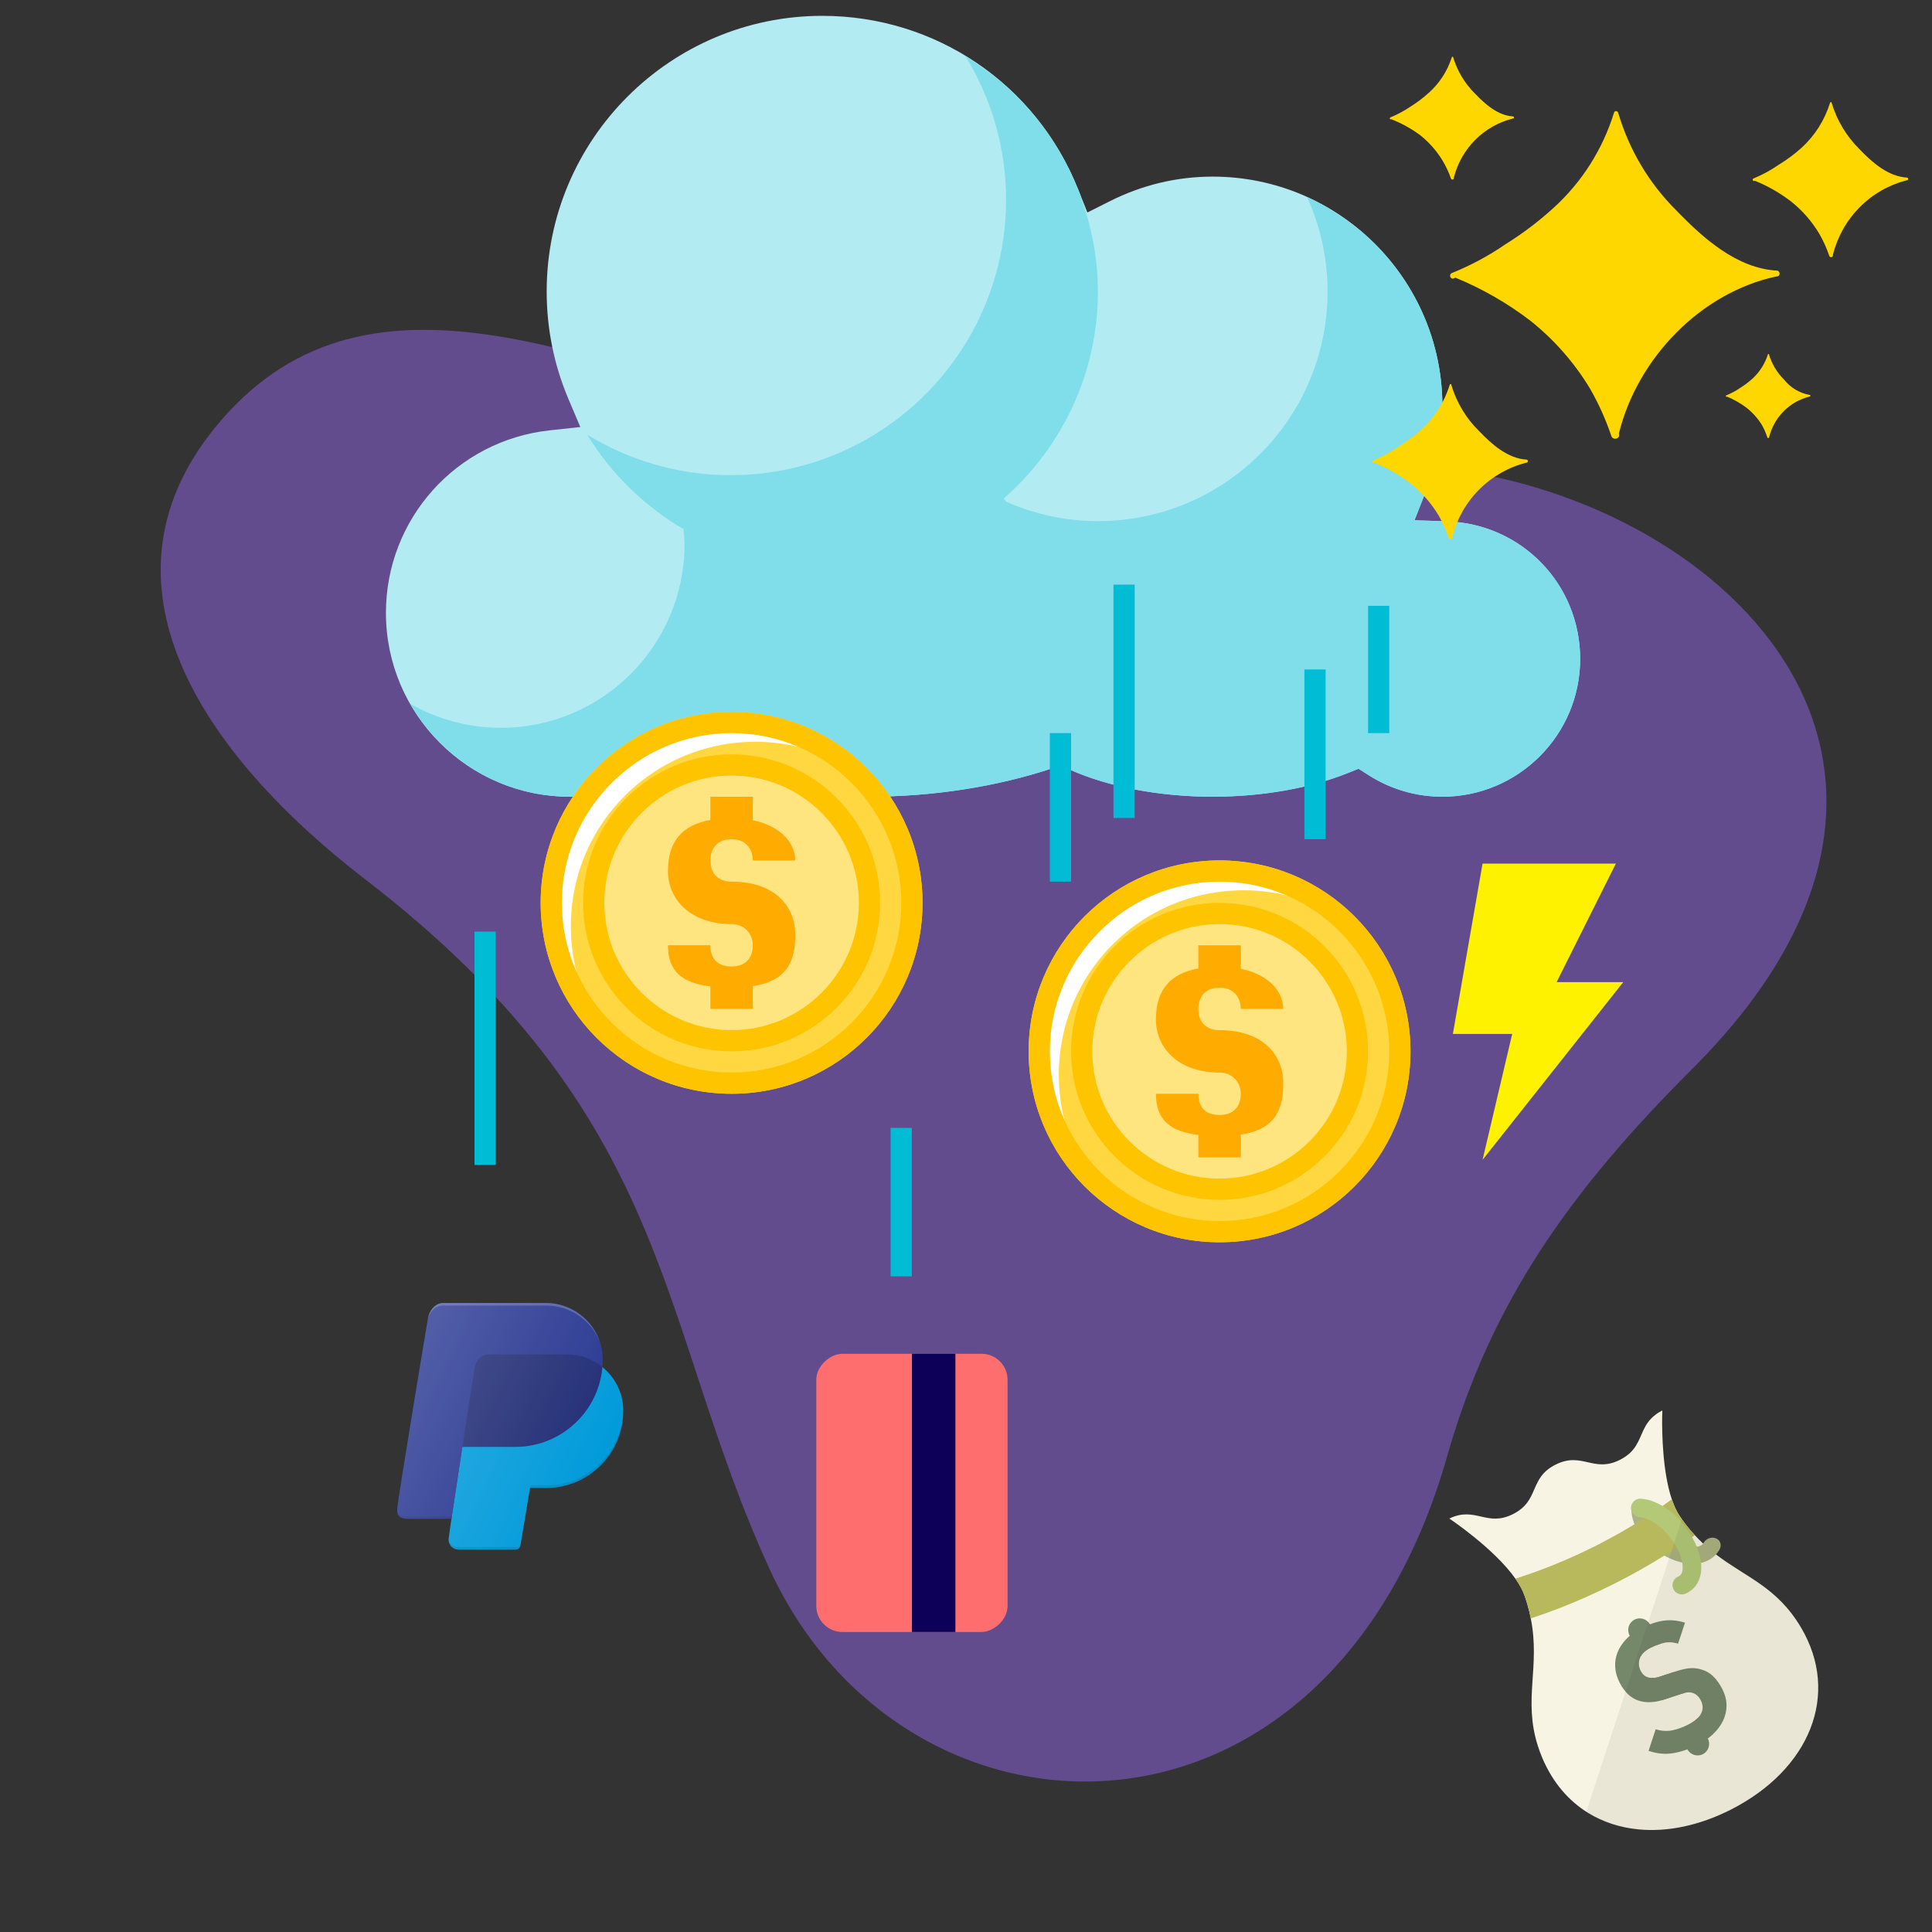 <svg xmlns="http://www.w3.org/2000/svg" xmlns:xlink="http://www.w3.org/1999/xlink" version="1.1" width="300" height="300" viewBox="0 0 300 300" xml:space="preserve">
<rect x="0" y="0" width="300" height="300" fill="#333333" stroke="none"/>
<desc>Created with Fabric.js 3.5.0</desc>
<defs>
</defs>
<rect x="0" y="0" width="100%" height="100%" fill="rgba(255,255,255,0)"/>
<g transform="matrix(1.445 0 0 1.445 154.28 163.927)" id="580157">
<path style="stroke: none; stroke-width: 0; stroke-dasharray: none; stroke-linecap: butt; stroke-dashoffset: 0; stroke-linejoin: miter; stroke-miterlimit: 4; is-custom-font: none; font-file-url: none; fill: rgb(158,108,255); fill-opacity: 0.44; fill-rule: nonzero; opacity: 1;" vector-effect="non-scaling-stroke" transform=" translate(-89.5, -78)" d="M 6.395 9.837 C -8.232 26.948 4.484 45.572 21.93 59.015 C 55.347 84.711 53.19 106.53 65.452 133.209 C 79.928 164.728 125.417 166.146 138.247 121.032 C 142.902 104.677 151.303 92.671 164.53 79.473 C 197.909 46.196 167.198 17.513 136.298 14.715 C 109.787 12.313 104.83 19.706 72.434 10.896 C 47.23 4.032 22.668 -9.184 6.395 9.837 Z" stroke-linecap="round"/>
</g>
<g transform="matrix(0.846 0 0 0.846 251.971 261.062)" id="429097">
<path style="stroke: none; stroke-width: 0; stroke-dasharray: none; stroke-linecap: butt; stroke-dashoffset: 0; stroke-linejoin: miter; stroke-miterlimit: 4; is-custom-font: none; font-file-url: none; fill: none; fill-rule: nonzero; opacity: 1;" transform=" translate(-12, -12)" d="M 0 0 h 24 v 24 H 0 z" stroke-linecap="round"/>
</g>
<g transform="matrix(1.596 0 0 1.596 79.228 221.478)" id="202657">
<g style="" vector-effect="non-scaling-stroke">
		<g transform="matrix(1 0 0 1 2.501 2.5)" id="Layer_1">
<path style="stroke: none; stroke-width: 1; stroke-dasharray: none; stroke-linecap: butt; stroke-dashoffset: 0; stroke-linejoin: miter; stroke-miterlimit: 4; is-custom-font: none; font-file-url: none; fill: rgb(0,154,218); fill-rule: nonzero; opacity: 1;" transform=" translate(-14.501, -14.5)" d="M 17.501 5 h -7.5 c -0.567 0 -1.286 0.245 -1.492 1.413 C 8.483 6.555 6.001 22.637 6.001 23 c 0 0.57 0.43 1 1 1 h 5.5 c 0.245 0 0.453 -0.177 0.493 -0.418 L 13.925 18 h 1.576 c 4.135 0 7.499 -3.364 7.499 -7.5 C 23 7.467 20.533 5 17.501 5 z" stroke-linecap="round"/>
</g>
		<g transform="matrix(1 0 0 1 -2.483 11.586)" id="Layer_1">
<path style="stroke: none; stroke-width: 1; stroke-dasharray: none; stroke-linecap: butt; stroke-dashoffset: 0; stroke-linejoin: miter; stroke-miterlimit: 4; is-custom-font: none; font-file-url: none; fill: rgb(0,0,0); fill-rule: nonzero; opacity: 0.1;" transform=" translate(-9.517, -23.586)" d="M 12.612 23.75 H 6.941 c -0.416 0 -0.753 -0.232 -0.907 -0.578 C 6.114 23.65 6.493 24 7.001 24 h 5.5 c 0.245 0 0.453 -0.177 0.493 -0.418 l 0.005 -0.028 C 12.907 23.672 12.77 23.75 12.612 23.75 z" stroke-linecap="round"/>
</g>
		<g transform="matrix(1 0 0 1 6.462 2.187)" id="Layer_1">
<path style="stroke: none; stroke-width: 1; stroke-dasharray: none; stroke-linecap: butt; stroke-dashoffset: 0; stroke-linejoin: miter; stroke-miterlimit: 4; is-custom-font: none; font-file-url: none; fill: rgb(0,0,0); fill-rule: nonzero; opacity: 0.1;" transform=" translate(-18.462, -14.188)" d="M 15.501 17.75 h -1.534 L 13.924 18 h 1.577 c 4.135 0 7.499 -3.364 7.499 -7.5 c 0 -0.042 -0.005 -0.083 -0.006 -0.125 C 22.926 14.453 19.594 17.75 15.501 17.75 z" stroke-linecap="round"/>
</g>
		<g transform="matrix(1 0 0 1 -1 -1.5)" id="Layer_1">
<path style="stroke: none; stroke-width: 1; stroke-dasharray: none; stroke-linecap: butt; stroke-dashoffset: 0; stroke-linejoin: miter; stroke-miterlimit: 4; is-custom-font: none; font-file-url: none; fill: rgb(39,54,145); fill-rule: nonzero; opacity: 1;" transform=" translate(-11, -10.5)" d="M 15.453 -4e-7 L 5.501 4e-7 c -0.693 0 -1.276 0.542 -1.485 1.379 C 3.986 1.5 1.002 19.417 1.001 20.087 c -0.003 0.192 -0.008 0.455 0.203 0.669 C 1.414 20.971 1.711 21 2.002 21 h 4.281 l 1.061 -7 h 5.158 c 4.695 0 8.512 -3.826 8.499 -8.524 C 20.992 2.442 18.487 -7e-7 15.453 -4e-7 z" stroke-linecap="round"/>
</g>
		<g transform="matrix(1 0 0 1 0.371 -10.064)" id="Layer_1">
<path style="stroke: none; stroke-width: 1; stroke-dasharray: none; stroke-linecap: butt; stroke-dashoffset: 0; stroke-linejoin: miter; stroke-miterlimit: 4; is-custom-font: none; font-file-url: none; fill: rgb(255,255,255); fill-rule: nonzero; opacity: 0.2;" transform=" translate(-12.371, -1.936)" d="M 5.45 0.25 h 10.045 c 2.404 0 4.473 1.508 5.258 3.622 c -0.703 -2.247 -2.824 -3.872 -5.3 -3.872 H 5.501 c -0.693 0 -1.276 0.542 -1.485 1.379 C 4.015 1.385 4.004 1.445 3.989 1.531 C 4.222 0.754 4.78 0.25 5.45 0.25 z" stroke-linecap="round"/>
</g>
		<g transform="matrix(1 0 0 1 -8.321 8.729)" id="Layer_1">
<path style="stroke: none; stroke-width: 1; stroke-dasharray: none; stroke-linecap: butt; stroke-dashoffset: 0; stroke-linejoin: miter; stroke-miterlimit: 4; is-custom-font: none; font-file-url: none; fill: rgb(0,0,0); fill-rule: nonzero; opacity: 0.1;" transform=" translate(-3.679, -20.729)" d="M 1.871 20.75 c -0.291 0 -0.588 -0.029 -0.798 -0.243 c -0.015 -0.015 -0.022 -0.032 -0.035 -0.048 c 0.028 0.102 0.074 0.205 0.166 0.298 C 1.414 20.971 1.711 21 2.002 21 H 6.283 l 0.038 -0.25 H 1.871 z" stroke-linecap="round"/>
</g>
		<g transform="matrix(1 0 0 1 2.154 -2.5)" id="Layer_1">
<path style="stroke: none; stroke-width: 1; stroke-dasharray: none; stroke-linecap: butt; stroke-dashoffset: 0; stroke-linejoin: miter; stroke-miterlimit: 4; is-custom-font: none; font-file-url: none; fill: rgb(0,0,0); fill-rule: nonzero; opacity: 0.2;" transform=" translate(-14.154, -9.5)" d="M 7.344 14 h 5.158 c 4.439 0 8.089 -3.422 8.463 -7.767 c -0.946 -0.77 -2.151 -1.233 -3.463 -1.233 h -7.5 c -0.567 0 -1.286 0.245 -1.492 1.413 L 7.344 14 z" stroke-linecap="round"/>
</g>
		<g transform="matrix(1 0 0 1 0 0)" id="Layer_1">
<linearGradient id="SVGID_79" gradientUnits="userSpaceOnUse" gradientTransform="matrix(1 0 0 1 0 0)" x1="1.285" y1="7.131" x2="21.049" y2="16.347">
<stop offset="0%" style="stop-color:rgb(255,255,255);stop-opacity: 0.2"/>
<stop offset="100%" style="stop-color:rgb(255,255,255);stop-opacity: 0"/>
</linearGradient>
<path style="stroke: none; stroke-width: 1; stroke-dasharray: none; stroke-linecap: butt; stroke-dashoffset: 0; stroke-linejoin: miter; stroke-miterlimit: 4; is-custom-font: none; font-file-url: none; fill: url(#SVGID_79); fill-rule: nonzero; opacity: 1;" transform=" translate(-12, -12)" d="M 20.964 6.233 c 0.021 -0.25 0.037 -0.502 0.036 -0.757 c -0.008 -3.034 -2.513 -5.476 -5.548 -5.476 H 5.501 c -0.693 0 -1.276 0.542 -1.485 1.379 C 3.986 1.5 1.002 19.417 1.001 20.087 c -0.003 0.192 -0.008 0.455 0.203 0.669 C 1.414 20.971 1.711 21 2.002 21 h 4.28 c -0.171 1.158 -0.28 1.924 -0.28 2 c 0 0.57 0.43 1 1 1 h 5.5 c 0.245 0 0.453 -0.177 0.493 -0.418 L 13.925 18 h 1.576 c 4.135 0 7.499 -3.364 7.499 -7.5 C 23 8.779 22.205 7.242 20.964 6.233 z" stroke-linecap="round"/>
</g>
</g>
</g>
<g transform="matrix(3.294 0 0 3.294 152.646 63.089)" id="cloud">
<path style="stroke: none; stroke-width: 0; stroke-dasharray: none; stroke-linecap: butt; stroke-dashoffset: 0; stroke-linejoin: miter; stroke-miterlimit: 4; is-custom-font: none; font-file-url: none; fill: rgb(179,235,242); fill-rule: nonzero; opacity: 1;" transform=" translate(-31.852, -21.596)" d="M 53.723 27.02 l -1.532 -0.051 l 0.56 -1.426 c 0.5 -1.274 0.754 -2.603 0.754 -3.948 c 0 -5.97 -4.857 -10.826 -10.826 -10.826 c -1.693 0 -3.326 0.392 -4.854 1.161 l -1.054 0.53 l -0.439 -1.097 C 34.345 6.398 29.612 3.19 24.274 3.19 c -7.164 0 -12.992 5.827 -12.992 12.991 c 0 1.753 0.343 3.452 1.018 5.054 l 0.567 1.339 l -1.448 0.157 c -4.398 0.479 -7.715 4.178 -7.715 8.606 c 0 4.775 3.885 8.662 8.661 8.662 c 1.563 0 3.108 -0.434 4.465 -1.25 l 0.428 -0.259 l 0.473 0.157 C 20.385 39.531 23.396 40 26.439 40 c 3.031 0 6.029 -0.462 8.669 -1.337 l 0.4 -0.133 l 0.385 0.172 C 37.752 39.539 40.162 40 42.678 40 c 2.313 0 4.57 -0.394 6.359 -1.112 l 0.516 -0.206 l 0.47 0.299 c 1.044 0.668 2.248 1.02 3.481 1.02 C 57.086 40 60 37.087 60 33.505 C 60 29.985 57.243 27.138 53.723 27.02 z" stroke-linecap="round"/>
</g>
<g transform="matrix(3.294 0 0 3.294 154.526 66.23)" id="cloud">
<path style="stroke: none; stroke-width: 0; stroke-dasharray: none; stroke-linecap: butt; stroke-dashoffset: 0; stroke-linejoin: miter; stroke-miterlimit: 4; is-custom-font: none; font-file-url: none; fill: rgb(128,222,234); fill-rule: nonzero; opacity: 1;" transform=" translate(-32.422, -22.549)" d="M 53.723 27.02 l -1.532 -0.051 l 0.56 -1.426 c 0.5 -1.274 0.754 -2.603 0.754 -3.948 c 0 -3.34 -1.522 -6.329 -3.907 -8.317 c 0.001 0.007 0.005 0.012 0.007 0.019 c -0.367 -0.307 -0.754 -0.587 -1.158 -0.846 c -0.021 -0.015 -0.045 -0.027 -0.067 -0.042 c -0.382 -0.239 -0.781 -0.454 -1.195 -0.646 c -0.019 -0.007 -0.037 -0.018 -0.055 -0.024 c 0.612 1.356 0.962 2.856 0.962 4.443 c 0 5.979 -4.848 10.827 -10.826 10.827 c -1.542 0 -2.999 -0.335 -4.327 -0.916 c -0.038 -0.05 -0.071 -0.102 -0.106 -0.154 c 2.712 -2.38 4.433 -5.864 4.433 -9.757 c 0 -1.579 -0.303 -3.078 -0.82 -4.476 c 0.003 -0.01 0.007 -0.021 0.011 -0.03 l -0.125 -0.313 c -0.91 -2.276 -2.404 -4.178 -4.264 -5.576 c 0.017 0.025 0.037 0.051 0.053 0.078 c -0.354 -0.271 -0.712 -0.534 -1.094 -0.768 c 1.204 1.972 1.909 4.277 1.909 6.755 c 0 7.175 -5.816 12.99 -12.992 12.99 c -2.477 0 -4.783 -0.706 -6.752 -1.907 c 1.12 1.834 2.684 3.363 4.536 4.453 c 0.02 0.233 0.052 0.464 0.052 0.702 c 0 4.781 -3.879 8.661 -8.661 8.661 c -1.556 0 -3.012 -0.415 -4.274 -1.135 c 0.006 0.01 0.014 0.02 0.02 0.031 c 0.443 0.768 1.008 1.453 1.657 2.049 c -0.005 0 -0.012 -0.001 -0.018 -0.003 C 8.046 39.119 10.102 40 12.365 40 c 1.563 0 3.108 -0.434 4.465 -1.25 l 0.428 -0.259 l 0.473 0.157 C 20.385 39.531 23.396 40 26.439 40 c 3.031 0 6.029 -0.462 8.669 -1.337 l 0.4 -0.133 l 0.385 0.172 C 37.752 39.539 40.162 40 42.678 40 c 2.313 0 4.57 -0.394 6.359 -1.112 l 0.516 -0.206 l 0.47 0.299 c 1.044 0.668 2.248 1.02 3.481 1.02 C 57.086 40 60 37.087 60 33.505 C 60 29.985 57.243 27.138 53.723 27.02 z" stroke-linecap="round"/>
</g>
<g transform="matrix(3.294 0 0 3.294 189.371 163.255)" id="funding">
<path style="stroke: none; stroke-width: 0; stroke-dasharray: none; stroke-linecap: butt; stroke-dashoffset: 0; stroke-linejoin: miter; stroke-miterlimit: 4; is-custom-font: none; font-file-url: none; fill: rgb(255,215,64); fill-rule: nonzero; opacity: 1;" transform=" translate(-42.999, -52.001)" d="M 36.989 58.011 c -3.313 -3.314 -3.313 -8.707 0 -12.021 c 3.314 -3.313 8.707 -3.313 12.021 0 c 3.313 3.314 3.313 8.707 0 12.021 C 45.696 61.324 40.304 61.324 36.989 58.011 z" stroke-linecap="round"/>
</g>
<g transform="matrix(3.294 0 0 3.294 189.373 163.253)" id="funding">
<path style="stroke: none; stroke-width: 0; stroke-dasharray: none; stroke-linecap: butt; stroke-dashoffset: 0; stroke-linejoin: miter; stroke-miterlimit: 4; is-custom-font: none; font-file-url: none; fill: rgb(253,216,53); fill-rule: nonzero; opacity: 1;" transform=" translate(-43, -52)" d="M 43 44 c 4.411 0 8 3.589 8 8 s -3.589 8 -8 8 s -8 -3.589 -8 -8 S 38.589 44 43 44 M 43 43 c -4.971 0 -9 4.03 -9 9 s 4.029 9 9 9 s 9 -4.03 9 -9 S 47.971 43 43 43 L 43 43 z" stroke-linecap="round"/>
</g>
<g transform="matrix(3.294 0 0 3.294 184.216 157.308)" id="funding">
<path style="stroke: none; stroke-width: 0; stroke-dasharray: none; stroke-linecap: butt; stroke-dashoffset: 0; stroke-linejoin: miter; stroke-miterlimit: 4; is-custom-font: none; font-file-url: none; fill: rgb(255,255,255); fill-rule: nonzero; opacity: 1;" transform=" translate(-41.435, -50.195)" d="M 36.133 56.563 c -1.367 -3.184 -0.766 -7.009 1.835 -9.609 c 2.734 -2.734 6.827 -3.263 10.1 -1.606 c 0 -0.093 0.001 -0.186 0.007 -0.279 c -3.363 -2.06 -7.813 -1.642 -10.725 1.269 c -2.779 2.779 -3.291 6.967 -1.539 10.267 C 35.917 56.586 36.024 56.57 36.133 56.563 z" stroke-linecap="round"/>
</g>
<g transform="matrix(3.294 0 0 3.294 189.373 163.253)" id="funding">
<path style="stroke: none; stroke-width: 0; stroke-dasharray: none; stroke-linecap: butt; stroke-dashoffset: 0; stroke-linejoin: miter; stroke-miterlimit: 4; is-custom-font: none; font-file-url: none; fill: rgb(255,229,127); fill-rule: nonzero; opacity: 1;" transform=" translate(-43, -52)" d="M 43 58.5 c -3.584 0 -6.5 -2.916 -6.5 -6.5 s 2.916 -6.5 6.5 -6.5 s 6.5 2.916 6.5 6.5 S 46.584 58.5 43 58.5 z" stroke-linecap="round"/>
</g>
<g transform="matrix(3.294 0 0 3.294 189.373 163.253)" id="funding">
<path style="stroke: none; stroke-width: 0; stroke-dasharray: none; stroke-linecap: butt; stroke-dashoffset: 0; stroke-linejoin: miter; stroke-miterlimit: 4; is-custom-font: none; font-file-url: none; fill: rgb(255,196,0); fill-rule: nonzero; opacity: 1;" transform=" translate(-43, -52)" d="M 43 46 c 3.309 0 6 2.691 6 6 s -2.691 6 -6 6 s -6 -2.691 -6 -6 S 39.691 46 43 46 M 43 45 c -3.865 0 -7 3.137 -7 7 s 3.135 7 7 7 s 7 -3.137 7 -7 S 46.865 45 43 45 L 43 45 z" stroke-linecap="round"/>
</g>
<g transform="matrix(3.294 0 0 3.294 189.374 163.253)" id="funding">
<path style="stroke: none; stroke-width: 0; stroke-dasharray: none; stroke-linecap: butt; stroke-dashoffset: 0; stroke-linejoin: miter; stroke-miterlimit: 4; is-custom-font: none; font-file-url: none; fill: rgb(255,171,0); fill-rule: nonzero; opacity: 1;" transform=" translate(-43, -52)" d="M 43 49 c 0.719 0 1 0.521 1 1 h 2 c 0 -0.814 -0.674 -1.619 -2 -1.894 V 47 h -2 v 1.092 c -1.326 0.24 -2 1.009 -2 2.408 c 0 1.313 1.031 2.5 3 2.5 c 0.577 0 1 0.438 1 1 c 0 0.595 -0.334 1 -1 1 s -1 -0.367 -1 -1 h -2 c 0 1.245 0.684 1.78 2 1.94 V 57 h 2 v -1.075 c 1.326 -0.2 2.025 -0.874 2 -2.425 c 0 -1.375 -1 -2.499 -3 -2.499 c -0.563 0 -1 -0.313 -1 -1.001 C 42 49.482 42.281 49 43 49 z" stroke-linecap="round"/>
</g>
<g transform="matrix(3.294 0 0 3.294 189.373 163.253)" id="funding">
<path style="stroke: none; stroke-width: 0; stroke-dasharray: none; stroke-linecap: butt; stroke-dashoffset: 0; stroke-linejoin: miter; stroke-miterlimit: 4; is-custom-font: none; font-file-url: none; fill: rgb(255,196,0); fill-rule: nonzero; opacity: 1;" transform=" translate(-43, -52)" d="M 43 44 c 4.411 0 8 3.589 8 8 s -3.589 8 -8 8 s -8 -3.589 -8 -8 S 38.589 44 43 44 M 43 43 c -4.971 0 -9 4.03 -9 9 s 4.029 9 9 9 s 9 -4.03 9 -9 S 47.971 43 43 43 L 43 43 z" stroke-linecap="round"/>
</g>
<g transform="matrix(3.294 0 0 3.294 113.6 140.194)" id="funding">
<path style="stroke: none; stroke-width: 0; stroke-dasharray: none; stroke-linecap: butt; stroke-dashoffset: 0; stroke-linejoin: miter; stroke-miterlimit: 4; is-custom-font: none; font-file-url: none; fill: rgb(255,215,64); fill-rule: nonzero; opacity: 1;" transform=" translate(-20, -45.001)" d="M 13.989 51.011 c -3.313 -3.314 -3.313 -8.707 0 -12.021 c 3.314 -3.313 8.707 -3.313 12.021 0 c 3.313 3.314 3.313 8.707 0 12.021 C 22.696 54.324 17.304 54.324 13.989 51.011 z" stroke-linecap="round"/>
</g>
<g transform="matrix(3.294 0 0 3.294 113.601 140.192)" id="funding">
<path style="stroke: none; stroke-width: 0; stroke-dasharray: none; stroke-linecap: butt; stroke-dashoffset: 0; stroke-linejoin: miter; stroke-miterlimit: 4; is-custom-font: none; font-file-url: none; fill: rgb(253,216,53); fill-rule: nonzero; opacity: 1;" transform=" translate(-20, -45)" d="M 20 37 c 4.411 0 8 3.589 8 8 s -3.589 8 -8 8 s -8 -3.589 -8 -8 S 15.589 37 20 37 M 20 36 c -4.971 0 -9 4.03 -9 9 s 4.029 9 9 9 s 9 -4.03 9 -9 S 24.971 36 20 36 L 20 36 z" stroke-linecap="round"/>
</g>
<g transform="matrix(3.294 0 0 3.294 108.444 134.247)" id="funding">
<path style="stroke: none; stroke-width: 0; stroke-dasharray: none; stroke-linecap: butt; stroke-dashoffset: 0; stroke-linejoin: miter; stroke-miterlimit: 4; is-custom-font: none; font-file-url: none; fill: rgb(255,255,255); fill-rule: nonzero; opacity: 1;" transform=" translate(-18.435, -43.195)" d="M 13.133 49.563 c -1.367 -3.184 -0.766 -7.009 1.835 -9.609 c 2.734 -2.734 6.827 -3.263 10.1 -1.606 c 0 -0.093 0.001 -0.186 0.007 -0.279 c -3.363 -2.06 -7.813 -1.642 -10.725 1.269 c -2.779 2.779 -3.291 6.967 -1.539 10.267 C 12.917 49.586 13.024 49.57 13.133 49.563 z" stroke-linecap="round"/>
</g>
<g transform="matrix(3.294 0 0 3.294 113.601 140.192)" id="funding">
<path style="stroke: none; stroke-width: 0; stroke-dasharray: none; stroke-linecap: butt; stroke-dashoffset: 0; stroke-linejoin: miter; stroke-miterlimit: 4; is-custom-font: none; font-file-url: none; fill: rgb(255,229,127); fill-rule: nonzero; opacity: 1;" transform=" translate(-20, -45)" d="M 20 51.5 c -3.584 0 -6.5 -2.916 -6.5 -6.5 s 2.916 -6.5 6.5 -6.5 s 6.5 2.916 6.5 6.5 S 23.584 51.5 20 51.5 z" stroke-linecap="round"/>
</g>
<g transform="matrix(3.294 0 0 3.294 113.601 140.192)" id="funding">
<path style="stroke: none; stroke-width: 0; stroke-dasharray: none; stroke-linecap: butt; stroke-dashoffset: 0; stroke-linejoin: miter; stroke-miterlimit: 4; is-custom-font: none; font-file-url: none; fill: rgb(255,196,0); fill-rule: nonzero; opacity: 1;" transform=" translate(-20, -45)" d="M 20 39 c 3.309 0 6 2.691 6 6 s -2.691 6 -6 6 s -6 -2.691 -6 -6 S 16.691 39 20 39 M 20 38 c -3.865 0 -7 3.137 -7 7 s 3.135 7 7 7 s 7 -3.137 7 -7 S 23.865 38 20 38 L 20 38 z" stroke-linecap="round"/>
</g>
<g transform="matrix(3.294 0 0 3.294 113.602 140.192)" id="funding">
<path style="stroke: none; stroke-width: 0; stroke-dasharray: none; stroke-linecap: butt; stroke-dashoffset: 0; stroke-linejoin: miter; stroke-miterlimit: 4; is-custom-font: none; font-file-url: none; fill: rgb(255,171,0); fill-rule: nonzero; opacity: 1;" transform=" translate(-20, -45)" d="M 20 42 c 0.719 0 1 0.521 1 1 h 2 c 0 -0.814 -0.674 -1.619 -2 -1.894 V 40 h -2 v 1.092 c -1.326 0.24 -2 1.009 -2 2.408 c 0 1.313 1.031 2.5 3 2.5 c 0.577 0 1 0.438 1 1 c 0 0.595 -0.334 1 -1 1 s -1 -0.367 -1 -1 h -2 c 0 1.245 0.684 1.78 2 1.94 V 50 h 2 v -1.075 c 1.326 -0.2 2.025 -0.874 2 -2.425 c 0 -1.375 -1 -2.499 -3 -2.499 c -0.563 0 -1 -0.313 -1 -1.001 C 19 42.482 19.281 42 20 42 z" stroke-linecap="round"/>
</g>
<g transform="matrix(3.294 0 0 3.294 113.601 140.192)" id="funding">
<path style="stroke: none; stroke-width: 0; stroke-dasharray: none; stroke-linecap: butt; stroke-dashoffset: 0; stroke-linejoin: miter; stroke-miterlimit: 4; is-custom-font: none; font-file-url: none; fill: rgb(255,196,0); fill-rule: nonzero; opacity: 1;" transform=" translate(-20, -45)" d="M 20 37 c 4.411 0 8 3.589 8 8 s -3.589 8 -8 8 s -8 -3.589 -8 -8 S 15.589 37 20 37 M 20 36 c -4.971 0 -9 4.03 -9 9 s 4.029 9 9 9 s 9 -4.03 9 -9 S 24.971 36 20 36 L 20 36 z" stroke-linecap="round"/>
</g>
<g transform="matrix(3.294 0 0 3.294 214.081 103.954)" id="funding">
<rect style="stroke: none; stroke-width: 0; stroke-dasharray: none; stroke-linecap: butt; stroke-dashoffset: 0; stroke-linejoin: miter; stroke-miterlimit: 4; is-custom-font: none; font-file-url: none; fill: rgb(0,188,212); fill-rule: nonzero; opacity: 1;" x="-0.5" y="-3" rx="0" ry="0" width="1" height="6"/>
</g>
<g transform="matrix(3.294 0 0 3.294 164.665 125.368)" id="funding">
<rect style="stroke: none; stroke-width: 0; stroke-dasharray: none; stroke-linecap: butt; stroke-dashoffset: 0; stroke-linejoin: miter; stroke-miterlimit: 4; is-custom-font: none; font-file-url: none; fill: rgb(0,188,212); fill-rule: nonzero; opacity: 1;" x="-0.5" y="-3.5" rx="0" ry="0" width="1" height="7"/>
</g>
<g transform="matrix(3.294 0 0 3.294 204.197 117.132)" id="funding">
<rect style="stroke: none; stroke-width: 0; stroke-dasharray: none; stroke-linecap: butt; stroke-dashoffset: 0; stroke-linejoin: miter; stroke-miterlimit: 4; is-custom-font: none; font-file-url: none; fill: rgb(0,188,212); fill-rule: nonzero; opacity: 1;" x="-0.5" y="-4" rx="0" ry="0" width="1" height="8"/>
</g>
<g transform="matrix(3.294 0 0 3.294 174.548 108.896)" id="funding">
<rect style="stroke: none; stroke-width: 0; stroke-dasharray: none; stroke-linecap: butt; stroke-dashoffset: 0; stroke-linejoin: miter; stroke-miterlimit: 4; is-custom-font: none; font-file-url: none; fill: rgb(0,188,212); fill-rule: nonzero; opacity: 1;" x="-0.5" y="-5.5" rx="0" ry="0" width="1" height="11"/>
</g>
<g transform="matrix(3.294 0 0 3.294 75.327 162.78)" id="503455">
<rect style="stroke: none; stroke-width: 0; stroke-dasharray: none; stroke-linecap: butt; stroke-dashoffset: 0; stroke-linejoin: miter; stroke-miterlimit: 4; is-custom-font: none; font-file-url: none; fill: rgb(0,188,212); fill-rule: nonzero; opacity: 1;" x="-0.5" y="-5.5" rx="0" ry="0" width="1" height="11"/>
</g>
<g transform="matrix(3.294 0 0 3.294 139.939 186.666)" id="255599">
<rect style="stroke: none; stroke-width: 0; stroke-dasharray: none; stroke-linecap: butt; stroke-dashoffset: 0; stroke-linejoin: miter; stroke-miterlimit: 4; is-custom-font: none; font-file-url: none; fill: rgb(0,188,212); fill-rule: nonzero; opacity: 1;" x="-0.5" y="-3.5" rx="0" ry="0" width="1" height="7"/>
</g>
<g transform="matrix(0 0.054 -0.054 0 141.605 231.813)" id="804301">
<g style="" vector-effect="non-scaling-stroke">
		<g transform="matrix(25 0 0 25 0 0)" id="Rectangle-path">
<rect style="stroke: none; stroke-width: 1; stroke-dasharray: none; stroke-linecap: butt; stroke-dashoffset: 0; stroke-linejoin: miter; stroke-miterlimit: 4; is-custom-font: none; font-file-url: none; fill: rgb(255,110,110); fill-rule: nonzero; opacity: 1;" x="-16" y="-11" rx="3" ry="3" width="32" height="22"/>
</g>
		<g transform="matrix(25 0 0 25 0 -62.5)" id="Rectangle-path">
<rect style="stroke: none; stroke-width: 1; stroke-dasharray: none; stroke-linecap: butt; stroke-dashoffset: 0; stroke-linejoin: miter; stroke-miterlimit: 4; is-custom-font: none; font-file-url: none; fill: rgb(12,0,88); fill-rule: nonzero; opacity: 1;" x="-16" y="-2.5" rx="0" ry="0" width="32" height="5"/>
</g>
</g>
</g>
<g transform="matrix(1 0 0 1 238.831 157.104)" id="557104">
<polygon style="stroke: none; stroke-width: 1; stroke-dasharray: none; stroke-linecap: butt; stroke-dashoffset: 0; stroke-linejoin: miter; stroke-miterlimit: 4; is-custom-font: none; font-file-url: none; fill: rgb(255,242,0); fill-rule: nonzero; opacity: 1;" vector-effect="non-scaling-stroke" points="-8.62,-23 -13.23,3.45 -4.02,3.45 -8.62,23 13.23,-4.6 2.88,-4.6 12.08,-23 -8.62,-23 "/>
</g>
<g transform="matrix(0.067 -0.034 0.034 0.067 261.873 250.804)" id="992079">
<g style="" vector-effect="non-scaling-stroke">
		<g transform="matrix(1.562 0 0 1.562 -99.872 -0.001)" id="_x36_">
<path style="stroke: none; stroke-width: 1; stroke-dasharray: none; stroke-linecap: butt; stroke-dashoffset: 0; stroke-linejoin: miter; stroke-miterlimit: 4; is-custom-font: none; font-file-url: none; fill: rgb(248,244,227); fill-rule: nonzero; opacity: 1;" transform=" translate(-192.082, -256)" d="M 192.399 511.999 h -0.638 c -47.242 -0.079 -88.818 -11.65 -120.978 -32.239 c -20.269 -12.928 -36.868 -29.447 -48.918 -48.918 c -15.96 -25.935 -23.78 -57.057 -21.466 -92.09 c 0.399 -6.145 1.117 -11.89 1.995 -17.396 c 10.295 -63.92 50.274 -91.531 67.99 -154.733 c 1.676 -5.746 3.112 -11.81 4.309 -18.195 c 0.798 -4.07 1.436 -8.299 1.995 -12.688 c 0.958 -6.863 0.718 -14.604 -0.319 -22.664 c -0.08 -0.877 -0.24 -1.675 -0.319 -2.553 C 69.028 61.925 34.075 0 34.075 0 c 38.384 0.718 38.783 32.878 78.044 32.878 C 151.781 32.878 151.781 0 191.442 0 c 39.661 0 39.661 32.878 79.322 32.878 c 12.05 0 20.429 -3.032 27.371 -7.262 c 13.566 -8.22 21.706 -20.987 40.858 -24.578 C 342.345 0.32 346.015 0 350.165 0 c 0 0 -1.676 2.873 -4.309 7.9 c -9.496 18.195 -32.16 64.479 -37.746 102.623 c -0.08 0.878 -0.239 1.676 -0.319 2.553 c -1.037 8.06 -1.197 15.801 -0.319 22.664 c 0.558 4.389 1.277 8.618 1.995 12.688 c 1.197 6.384 2.633 12.448 4.309 18.195 c 1.436 5.187 3.032 10.135 4.788 14.843 c 2.554 7.262 5.506 14.045 8.619 20.509 c 21.706 45.326 52.349 74.612 56.579 136.777 C 390.624 441.775 309.067 511.76 192.399 511.999 z" stroke-linecap="round"/>
</g>
		<g transform="matrix(1.562 0 0 1.562 -99.876 115.585)" id="_x36_">
<path style="stroke: none; stroke-width: 1; stroke-dasharray: none; stroke-linecap: butt; stroke-dashoffset: 0; stroke-linejoin: miter; stroke-miterlimit: 4; is-custom-font: none; font-file-url: none; fill: rgb(118,136,106); fill-rule: nonzero; opacity: 1;" transform=" translate(-192.079, -329.974)" d="M 250.973 344.179 c -1.995 -5.985 -5.347 -11.092 -9.895 -15.162 c -3.671 -3.671 -7.98 -6.464 -13.008 -8.539 c -5.027 -1.995 -11.491 -3.591 -19.152 -4.707 l -1.516 -0.24 l -18.594 -2.874 c -3.671 -0.398 -6.703 -1.196 -9.097 -2.314 c -1.038 -0.478 -1.995 -0.958 -2.953 -1.517 c -1.197 -0.798 -2.314 -1.596 -3.352 -2.553 c -1.755 -1.677 -2.952 -3.592 -3.671 -5.667 c -0.718 -1.995 -1.037 -4.149 -1.037 -6.383 c 0 -5.825 2.075 -10.853 6.224 -15.003 c 0.559 -0.559 1.197 -1.117 1.836 -1.596 c 4.149 -3.112 10.055 -4.709 17.715 -4.709 c 4.15 0 8.459 0.399 12.928 1.197 c 1.516 0.24 3.033 0.478 4.549 0.878 c 6.145 1.277 11.81 4.469 17.077 9.576 l 20.748 -20.587 c -7.182 -7.103 -15.162 -12.13 -23.86 -15.163 c -5.586 -1.915 -11.73 -3.271 -18.514 -3.91 c -3.83 -0.398 -7.82 -0.558 -11.97 -0.558 c -6.703 0 -12.928 0.638 -18.673 1.995 c -2.075 0.478 -4.07 1.117 -5.985 1.755 c -7.262 2.553 -13.407 6.065 -18.434 10.533 c -5.027 4.469 -8.938 9.816 -11.571 16.12 c -2.713 6.225 -3.99 13.088 -3.99 20.669 c 0 14.365 3.99 25.376 12.05 33.117 c 3.75 3.671 8.219 6.624 13.486 8.859 c 4.07 1.835 8.858 3.271 14.444 4.309 c 1.516 0.319 3.112 0.558 4.708 0.797 l 20.11 3.034 c 2.234 0.398 4.15 0.718 5.825 1.116 c 1.436 0.319 2.634 0.639 3.591 1.038 c 2.075 0.797 3.99 1.995 5.666 3.591 c 3.511 3.431 5.267 8.06 5.267 13.885 c 0 6.863 -2.554 12.05 -7.581 15.641 c -1.995 1.437 -4.309 2.554 -6.943 3.432 c -4.229 1.357 -9.416 1.995 -15.561 1.995 c -5.187 0 -10.214 -0.479 -15.082 -1.357 c -2.314 -0.479 -4.629 -1.037 -6.943 -1.676 c -6.863 -2.075 -13.087 -5.745 -18.434 -11.092 l -21.307 21.227 c 8.22 8.378 17.317 14.205 27.372 17.396 c 5.985 1.915 12.369 3.272 19.312 4.07 c 4.788 0.559 9.735 0.799 14.843 0.799 c 5.506 0 10.773 -0.479 15.8 -1.358 c 3.033 -0.478 6.065 -1.196 8.938 -2.074 c 7.661 -2.315 14.285 -5.587 19.87 -9.975 c 5.586 -4.309 9.975 -9.656 13.167 -15.96 c 3.112 -6.305 4.708 -13.567 4.708 -21.707 C 254.085 356.947 253.048 350.164 250.973 344.179 z" stroke-linecap="round"/>
</g>
		<g transform="matrix(1.562 0 0 1.562 -99.859 -3.298)" id="_x36_">
<path style="stroke: none; stroke-width: 1; stroke-dasharray: none; stroke-linecap: butt; stroke-dashoffset: 0; stroke-linejoin: miter; stroke-miterlimit: 4; is-custom-font: none; font-file-url: none; fill: rgb(118,136,106); fill-rule: nonzero; opacity: 1;" transform=" translate(-192.09, -253.889)" d="M 207.395 245.451 v 28.627 c -4.485 -0.759 -8.797 -1.131 -12.936 -1.131 c -7.626 0 -13.522 1.557 -17.674 4.685 v -32.181 c 0 -8.424 6.894 -15.305 15.305 -15.305 c 4.206 0 8.039 1.717 10.807 4.499 c 2.662 2.648 4.352 6.268 4.485 10.261 C 207.395 245.091 207.395 245.264 207.395 245.451 z" stroke-linecap="round"/>
</g>
		<g transform="matrix(1.562 0 0 1.562 -99.859 112.073)" id="_x36_">
<path style="stroke: none; stroke-width: 1; stroke-dasharray: none; stroke-linecap: butt; stroke-dashoffset: 0; stroke-linejoin: miter; stroke-miterlimit: 4; is-custom-font: none; font-file-url: none; fill: rgb(118,136,106); fill-rule: nonzero; opacity: 1;" transform=" translate(-192.09, -327.726)" d="M 207.395 315.535 v 31.103 c -1.637 -0.373 -3.58 -0.732 -5.842 -1.065 l -20.11 -3.074 c -1.61 -0.24 -3.154 -0.506 -4.658 -0.798 v -32.886 c 0.905 0.546 1.863 1.051 2.888 1.504 c 2.449 1.105 5.483 1.903 9.103 2.369 L 207.395 315.535 z" stroke-linecap="round"/>
</g>
		<g transform="matrix(1.562 0 0 1.562 -99.859 235.926)" id="_x36_">
<path style="stroke: none; stroke-width: 1; stroke-dasharray: none; stroke-linecap: butt; stroke-dashoffset: 0; stroke-linejoin: miter; stroke-miterlimit: 4; is-custom-font: none; font-file-url: none; fill: rgb(118,136,106); fill-rule: nonzero; opacity: 1;" transform=" translate(-192.09, -406.993)" d="M 191.85 386.258 c 6.109 0 11.286 -0.679 15.545 -2.05 v 30.264 c 0 8.411 -6.881 15.305 -15.305 15.305 c -8.305 0 -15.132 -6.721 -15.292 -14.986 c -0.013 -0.106 -0.013 -0.213 -0.013 -0.319 V 384.86 C 181.629 385.792 186.66 386.258 191.85 386.258 z" stroke-linecap="round"/>
</g>
		<g transform="matrix(1.562 0 0 1.562 59.519 -169.097)" id="_x36_">
<path style="stroke: none; stroke-width: 1; stroke-dasharray: none; stroke-linecap: butt; stroke-dashoffset: 0; stroke-linejoin: miter; stroke-miterlimit: 4; is-custom-font: none; font-file-url: none; fill: rgb(172,178,128); fill-rule: nonzero; opacity: 1;" transform=" translate(-294.092, -147.778)" d="M 334.286 198.384 c -6.005 3.915 -12.825 5.927 -19.981 5.927 c -1.881 0 -3.782 -0.137 -5.702 -0.418 c -7.673 -1.118 -15.32 -4.419 -22.741 -9.813 c -3.51 -2.556 -6.917 -5.56 -10.149 -8.919 c -0.278 -0.286 -0.556 -0.579 -0.827 -0.871 c -4.952 -5.285 -9.464 -11.406 -13.284 -17.998 c -0.239 -0.401 -0.465 -0.802 -0.692 -1.204 c -2.579 -4.591 -4.822 -9.395 -6.645 -14.301 c -2.45 -6.597 -4.06 -13.103 -4.835 -19.379 c -1.409 -11.47 -0.032 -22.188 4.137 -31.365 c 0.388 -0.848 0.795 -1.685 1.228 -2.511 c 2.87 -5.451 10.175 -7.807 16.322 -5.262 c 1.558 0.648 2.889 1.542 3.969 2.614 c 0.394 0.396 0.756 0.814 1.079 1.25 c 0.886 1.187 1.5 2.516 1.81 3.909 c 0.446 2.018 0.259 4.167 -0.679 6.196 c -0.071 0.172 -0.155 0.338 -0.246 0.51 c -0.246 0.464 -0.478 0.94 -0.692 1.422 c -3.064 6.712 -3.562 14.84 -2.172 23.237 c 0.356 2.138 0.834 4.293 1.422 6.443 c 0.252 0.917 0.524 1.84 0.815 2.757 c 2.806 8.861 7.414 17.574 13.071 24.819 c 0.323 0.413 0.646 0.82 0.976 1.221 c 3.368 4.144 7.078 7.761 10.97 10.592 c 7.466 5.428 13.62 6.643 18.287 3.6 c 5.462 -3.565 13.148 -2.528 17.169 2.316 C 340.919 187.998 339.749 194.819 334.286 198.384 z" stroke-linecap="round"/>
</g>
		<g transform="matrix(1.562 0 0 1.562 -99.874 -176.371)" id="_x36_">
<path style="stroke: none; stroke-width: 1; stroke-dasharray: none; stroke-linecap: butt; stroke-dashoffset: 0; stroke-linejoin: miter; stroke-miterlimit: 4; is-custom-font: none; font-file-url: none; fill: rgb(184,184,92); fill-rule: nonzero; opacity: 1;" transform=" translate(-192.081, -143.123)" d="M 309.467 148.429 c -0.718 -4.07 -1.437 -8.299 -1.995 -12.688 c -0.878 -6.863 -0.718 -14.604 0.319 -22.664 c 0.08 -0.877 0.239 -1.675 0.319 -2.553 c -4.948 0.798 -9.895 1.597 -14.923 2.315 c -6.304 0.878 -12.609 1.675 -18.992 2.313 c -3.272 0.479 -6.464 0.799 -9.815 1.038 c -5.027 0.558 -10.135 1.036 -15.242 1.436 c -14.843 1.197 -29.845 1.915 -45.087 2.075 c -3.99 0.16 -7.98 0.16 -11.97 0.16 c -40.06 0 -79.003 -3.272 -116.03 -9.337 c 0.079 0.878 0.239 1.676 0.319 2.553 c 1.037 8.06 1.277 15.801 0.319 22.664 c -0.559 4.389 -1.197 8.618 -1.995 12.688 c -1.197 6.384 -2.633 12.448 -4.309 18.195 c 25.456 3.91 51.79 6.623 78.763 7.98 c 14.125 0.718 28.409 1.117 42.933 1.117 c 25.057 0 49.636 -1.117 73.496 -3.272 c 6.543 -0.558 13.007 -1.197 19.391 -1.995 c 2.633 -0.239 5.267 -0.558 7.9 -0.958 c 5.586 -0.639 11.092 -1.436 16.519 -2.235 c 1.436 -0.16 2.953 -0.399 4.389 -0.638 C 312.1 160.877 310.663 154.813 309.467 148.429 z" stroke-linecap="round"/>
</g>
		<g transform="matrix(1.562 0 0 1.562 39.771 -150.28)" id="_x36_">
<path style="stroke: none; stroke-width: 1; stroke-dasharray: none; stroke-linecap: butt; stroke-dashoffset: 0; stroke-linejoin: miter; stroke-miterlimit: 4; is-custom-font: none; font-file-url: none; fill: rgb(180,201,119); fill-rule: nonzero; opacity: 1;" transform=" translate(-281.453, -159.821)" d="M 309.141 163.19 c 0.654 8.385 0.403 16.626 -0.74 24.242 c -0.06 0.438 -0.133 0.871 -0.206 1.311 c -0.615 3.782 -1.463 7.399 -2.527 10.792 c -2.889 9.146 -7.262 16.445 -12.991 21.695 c -1.438 1.306 -2.949 2.488 -4.516 3.512 c -5.992 3.907 -12.946 5.737 -20.388 5.32 c -6.766 -0.38 -11.956 -6.178 -11.576 -12.951 c 0.38 -6.773 6.179 -11.949 12.951 -11.576 c 5.784 0.332 10.185 -4.183 13.094 -13.401 c 1.293 -4.096 2.126 -8.664 2.506 -13.499 c 0.045 -0.56 0.089 -1.127 0.114 -1.699 c 0.568 -9.812 -0.67 -20.599 -3.534 -30.656 c -0.3 -1.042 -0.612 -2.07 -0.944 -3.102 c -0.149 -0.463 -0.305 -0.925 -0.466 -1.38 c -0.646 -1.912 -1.354 -3.78 -2.13 -5.598 c -0.622 -1.473 -1.287 -2.91 -1.987 -4.306 c -1.804 -3.625 -3.867 -6.986 -6.184 -9.986 c -2.097 -2.723 -4.398 -5.141 -6.9 -7.168 c -0.598 -0.489 -1.214 -0.958 -1.847 -1.393 c -0.546 -0.396 -1.097 -0.759 -1.659 -1.108 c -1.559 -0.973 -2.834 -2.244 -3.784 -3.687 c -0.102 -0.155 -0.204 -0.316 -0.292 -0.472 c -0.683 -1.138 -1.165 -2.374 -1.443 -3.657 c -0.113 -0.504 -0.195 -1.017 -0.231 -1.533 c -0.232 -2.563 0.334 -5.214 1.795 -7.565 c 3.574 -5.759 11.148 -7.529 16.907 -3.961 c 1.599 0.989 3.146 2.067 4.652 3.224 c 4.095 3.134 7.891 6.885 11.335 11.173 c 3.969 4.931 7.483 10.588 10.463 16.846 c 2.562 5.38 4.734 11.215 6.454 17.425 c 0.135 0.444 0.25 0.89 0.372 1.335 c 1.776 6.647 2.963 13.491 3.569 20.266 C 309.055 162.152 309.105 162.674 309.141 163.19 z" stroke-linecap="round"/>
</g>
		<g transform="matrix(1.562 0 0 1.562 -84.099 109.334)" id="_x36_">
<path style="stroke: none; stroke-width: 1; stroke-dasharray: none; stroke-linecap: butt; stroke-dashoffset: 0; stroke-linejoin: miter; stroke-miterlimit: 4; is-custom-font: none; font-file-url: none; fill: rgb(4,0,0); fill-rule: nonzero; opacity: 0.06;" transform=" translate(-202.177, -325.974)" d="M 327.159 201.898 c 2.464 -0.929 4.868 -2.041 7.127 -3.514 c 5.462 -3.564 6.632 -10.386 2.612 -15.23 c -4.021 -4.843 -11.707 -5.881 -17.169 -2.315 c -0.367 0.24 -0.802 0.281 -1.187 0.468 c -1.704 -4.706 -3.328 -9.544 -4.766 -14.682 c -1.676 -5.746 -3.112 -11.81 -4.31 -18.195 c -0.48 -2.721 -0.901 -5.618 -1.334 -8.482 L 20.19 427.891 c 30.451 52.181 93.029 83.948 171.571 84.109 h 0.639 c 116.668 -0.239 198.224 -70.224 191.361 -173.246 C 379.561 276.592 348.891 247.277 327.159 201.898 z" stroke-linecap="round"/>
</g>
</g>
</g>
<g transform="matrix(0.833 0 0 0.833 254.657 46.239)" id="764942">
<g style="" vector-effect="non-scaling-stroke">
		<g transform="matrix(1 0 0 1 -4.691 -4.257)" clip-path="url(#CLIPPATH_80)">
<clipPath id="CLIPPATH_80">
	<rect transform="matrix(1 0 0 1 4.691 4.257)" id="clip0_207_93" x="-50" y="-45" rx="0" ry="0" width="100" height="90"/>
</clipPath>
<path style="stroke: none; stroke-width: 1; stroke-dasharray: none; stroke-linecap: butt; stroke-dashoffset: 0; stroke-linejoin: miter; stroke-miterlimit: 4; is-custom-font: none; font-file-url: none; fill: rgb(255,215,0); fill-rule: nonzero; opacity: 1;" transform=" translate(-45.309, -40.743)" d="M 75.506 39.935 C 68.063 39.509 61.803 33.924 56.82 28.764 C 51.713 23.705 47.962 17.412 45.92 10.477 C 45.914 10.434 45.896 10.393 45.869 10.36 C 45.841 10.327 45.805 10.302 45.764 10.287 C 45.714 10.249 45.655 10.224 45.593 10.214 C 45.531 10.204 45.468 10.209 45.408 10.229 C 45.348 10.249 45.294 10.284 45.251 10.329 C 45.207 10.375 45.175 10.431 45.157 10.493 C 43.052 17.325 39.162 23.453 33.899 28.228 C 31.114 30.766 28.107 33.042 24.914 35.028 C 21.798 37.17 18.462 38.964 14.964 40.377 C 14.232 40.645 14.715 41.734 15.369 41.355 L 15.571 41.245 C 20.572 43.291 25.284 45.996 29.586 49.292 C 33.99 52.801 37.744 57.075 40.673 61.914 C 42.286 64.724 43.622 67.689 44.659 70.766 C 44.97 71.65 46.341 71.303 46.076 70.372 C 46.069 70.33 46.069 70.287 46.076 70.245 C 49.58 56.218 61.305 44.053 75.413 41.024 H 75.506 C 76.191 41.024 76.191 39.983 75.506 39.935 Z" stroke-linecap="round"/>
</g>
		<g transform="matrix(1 0 0 1 35.504 -22.019)" clip-path="url(#CLIPPATH_81)">
<clipPath id="CLIPPATH_81">
	<rect transform="matrix(1 0 0 1 -35.504 22.019)" id="clip0_207_93" x="-50" y="-45" rx="0" ry="0" width="100" height="90"/>
</clipPath>
<path style="stroke: none; stroke-width: 1; stroke-dasharray: none; stroke-linecap: butt; stroke-dashoffset: 0; stroke-linejoin: miter; stroke-miterlimit: 4; is-custom-font: none; font-file-url: none; fill: rgb(255,215,0); fill-rule: nonzero; opacity: 1;" transform=" translate(-85.504, -22.981)" d="M 99.766 22.595 C 96.232 22.39 93.273 19.755 90.922 17.309 C 88.494 14.913 86.704 11.933 85.721 8.647 C 85.731 8.621 85.731 8.593 85.721 8.568 C 85.697 8.548 85.669 8.535 85.639 8.53 C 85.608 8.524 85.577 8.526 85.548 8.535 C 85.519 8.544 85.492 8.561 85.471 8.583 C 85.45 8.605 85.434 8.633 85.425 8.662 C 84.423 11.893 82.584 14.791 80.1 17.056 C 78.78 18.237 77.357 19.293 75.849 20.212 C 74.385 21.225 72.819 22.076 71.177 22.752 C 70.835 22.863 71.068 23.384 71.38 23.21 H 71.473 C 73.851 24.179 76.092 25.463 78.138 27.028 C 80.227 28.686 82.005 30.712 83.385 33.008 C 84.156 34.334 84.793 35.734 85.285 37.19 C 85.425 37.616 86.079 37.442 85.954 37.016 C 86.79 33.663 88.505 30.601 90.917 28.154 C 93.329 25.707 96.349 23.966 99.657 23.115 V 23.115 C 100.093 23.131 100.093 22.626 99.766 22.595 Z" stroke-linecap="round"/>
</g>
		<g transform="matrix(1 0 0 1 -35.062 -33.485)" clip-path="url(#CLIPPATH_82)">
<clipPath id="CLIPPATH_82">
	<rect transform="matrix(1 0 0 1 35.062 33.485)" id="clip0_207_93" x="-50" y="-45" rx="0" ry="0" width="100" height="90"/>
</clipPath>
<path style="stroke: none; stroke-width: 1; stroke-dasharray: none; stroke-linecap: butt; stroke-dashoffset: 0; stroke-linejoin: miter; stroke-miterlimit: 4; is-custom-font: none; font-file-url: none; fill: rgb(255,215,0); fill-rule: nonzero; opacity: 1;" transform=" translate(-14.938, -11.515)" d="M 26.316 11.187 C 23.513 11.029 21.146 8.915 19.277 6.974 C 17.348 5.073 15.928 2.706 15.151 0.095 C 15.151 0.095 15.151 0.095 15.151 0.095 C 15.131 0.081 15.109 0.073 15.085 0.069 C 15.062 0.066 15.038 0.068 15.015 0.076 C 14.993 0.084 14.972 0.096 14.955 0.113 C 14.938 0.13 14.925 0.151 14.917 0.174 C 14.104 2.728 12.624 5.012 10.635 6.785 C 9.585 7.735 8.454 8.59 7.256 9.341 C 6.079 10.146 4.821 10.823 3.504 11.36 C 3.239 11.455 3.41 11.865 3.659 11.723 C 5.576 12.474 7.388 13.477 9.047 14.706 C 10.697 16.023 12.105 17.625 13.205 19.439 C 13.837 20.491 14.359 21.606 14.762 22.768 C 14.886 23.1 15.4 22.973 15.291 22.626 C 15.969 19.943 17.355 17.498 19.299 15.552 C 21.244 13.606 23.675 12.234 26.331 11.581 V 11.581 C 26.565 11.613 26.565 11.203 26.316 11.187 Z" stroke-linecap="round"/>
</g>
		<g transform="matrix(1 0 0 1 23.883 18.303)" clip-path="url(#CLIPPATH_83)">
<clipPath id="CLIPPATH_83">
	<rect transform="matrix(1 0 0 1 -23.883 -18.303)" id="clip0_207_93" x="-50" y="-45" rx="0" ry="0" width="100" height="90"/>
</clipPath>
<path style="stroke: none; stroke-width: 1; stroke-dasharray: none; stroke-linecap: butt; stroke-dashoffset: 0; stroke-linejoin: miter; stroke-miterlimit: 4; is-custom-font: none; font-file-url: none; fill: rgb(255,215,0); fill-rule: nonzero; opacity: 1;" transform=" translate(-73.883, -63.303)" d="M 81.641 63.114 C 79.751 62.78 78.046 61.759 76.845 60.242 C 75.525 58.932 74.555 57.303 74.027 55.508 C 74.027 55.508 74.027 55.508 74.027 55.508 C 74.017 55.495 74.004 55.485 73.989 55.477 C 73.974 55.47 73.958 55.466 73.941 55.466 C 73.925 55.466 73.908 55.47 73.894 55.477 C 73.879 55.485 73.866 55.495 73.856 55.508 C 73.313 57.261 72.319 58.835 70.975 60.068 C 70.257 60.713 69.486 61.294 68.67 61.804 C 67.87 62.354 67.014 62.814 66.117 63.177 C 66.096 63.18 66.076 63.189 66.058 63.201 C 66.041 63.214 66.027 63.23 66.017 63.249 C 66.007 63.268 66.001 63.289 66 63.311 C 65.999 63.332 66.003 63.354 66.011 63.374 C 66.02 63.393 66.033 63.411 66.049 63.425 C 66.065 63.439 66.085 63.449 66.105 63.454 C 66.126 63.46 66.147 63.46 66.168 63.456 C 66.189 63.452 66.209 63.442 66.225 63.429 C 67.517 63.958 68.736 64.653 69.854 65.496 C 70.97 66.375 71.929 67.443 72.688 68.652 C 73.116 69.396 73.465 70.184 73.731 71.003 C 73.731 71.24 74.167 71.145 74.089 70.908 C 74.557 69.087 75.504 67.428 76.828 66.108 C 78.153 64.789 79.805 63.857 81.61 63.413 V 63.413 C 81.812 63.366 81.812 63.114 81.641 63.114 Z" stroke-linecap="round"/>
</g>
		<g transform="matrix(1 0 0 1 -35.391 30.543)" clip-path="url(#CLIPPATH_84)">
<clipPath id="CLIPPATH_84">
	<rect transform="matrix(1 0 0 1 35.391 -30.543)" id="clip0_207_93" x="-50" y="-45" rx="0" ry="0" width="100" height="90"/>
</clipPath>
<path style="stroke: none; stroke-width: 1; stroke-dasharray: none; stroke-linecap: butt; stroke-dashoffset: 0; stroke-linejoin: miter; stroke-miterlimit: 4; is-custom-font: none; font-file-url: none; fill: rgb(255,215,0); fill-rule: nonzero; opacity: 1;" transform=" translate(-14.609, -75.543)" d="M 28.854 75.168 C 25.335 74.963 22.376 72.312 20.025 69.867 C 17.587 67.485 15.796 64.507 14.824 61.22 C 14.834 61.189 14.834 61.156 14.824 61.126 C 14.8 61.106 14.772 61.093 14.742 61.087 C 14.711 61.082 14.68 61.084 14.651 61.093 C 14.622 61.102 14.595 61.119 14.574 61.141 C 14.553 61.163 14.537 61.19 14.528 61.22 C 13.54 64.457 11.699 67.359 9.203 69.614 C 7.892 70.798 6.474 71.855 4.967 72.77 C 3.507 73.789 1.941 74.641 0.296 75.31 C -0.047 75.436 0.171 75.957 0.483 75.768 L 0.467 75.736 C 2.842 76.706 5.082 77.984 7.132 79.539 C 9.254 81.203 11.058 83.246 12.457 85.566 C 13.223 86.897 13.854 88.303 14.341 89.763 C 14.497 90.174 15.151 90.016 15.011 89.574 C 15.87 86.221 17.607 83.165 20.038 80.73 C 22.469 78.294 25.504 76.569 28.823 75.736 V 75.736 C 29.181 75.736 29.181 75.184 28.854 75.168 Z" stroke-linecap="round"/>
</g>
</g>
</g>
</svg>